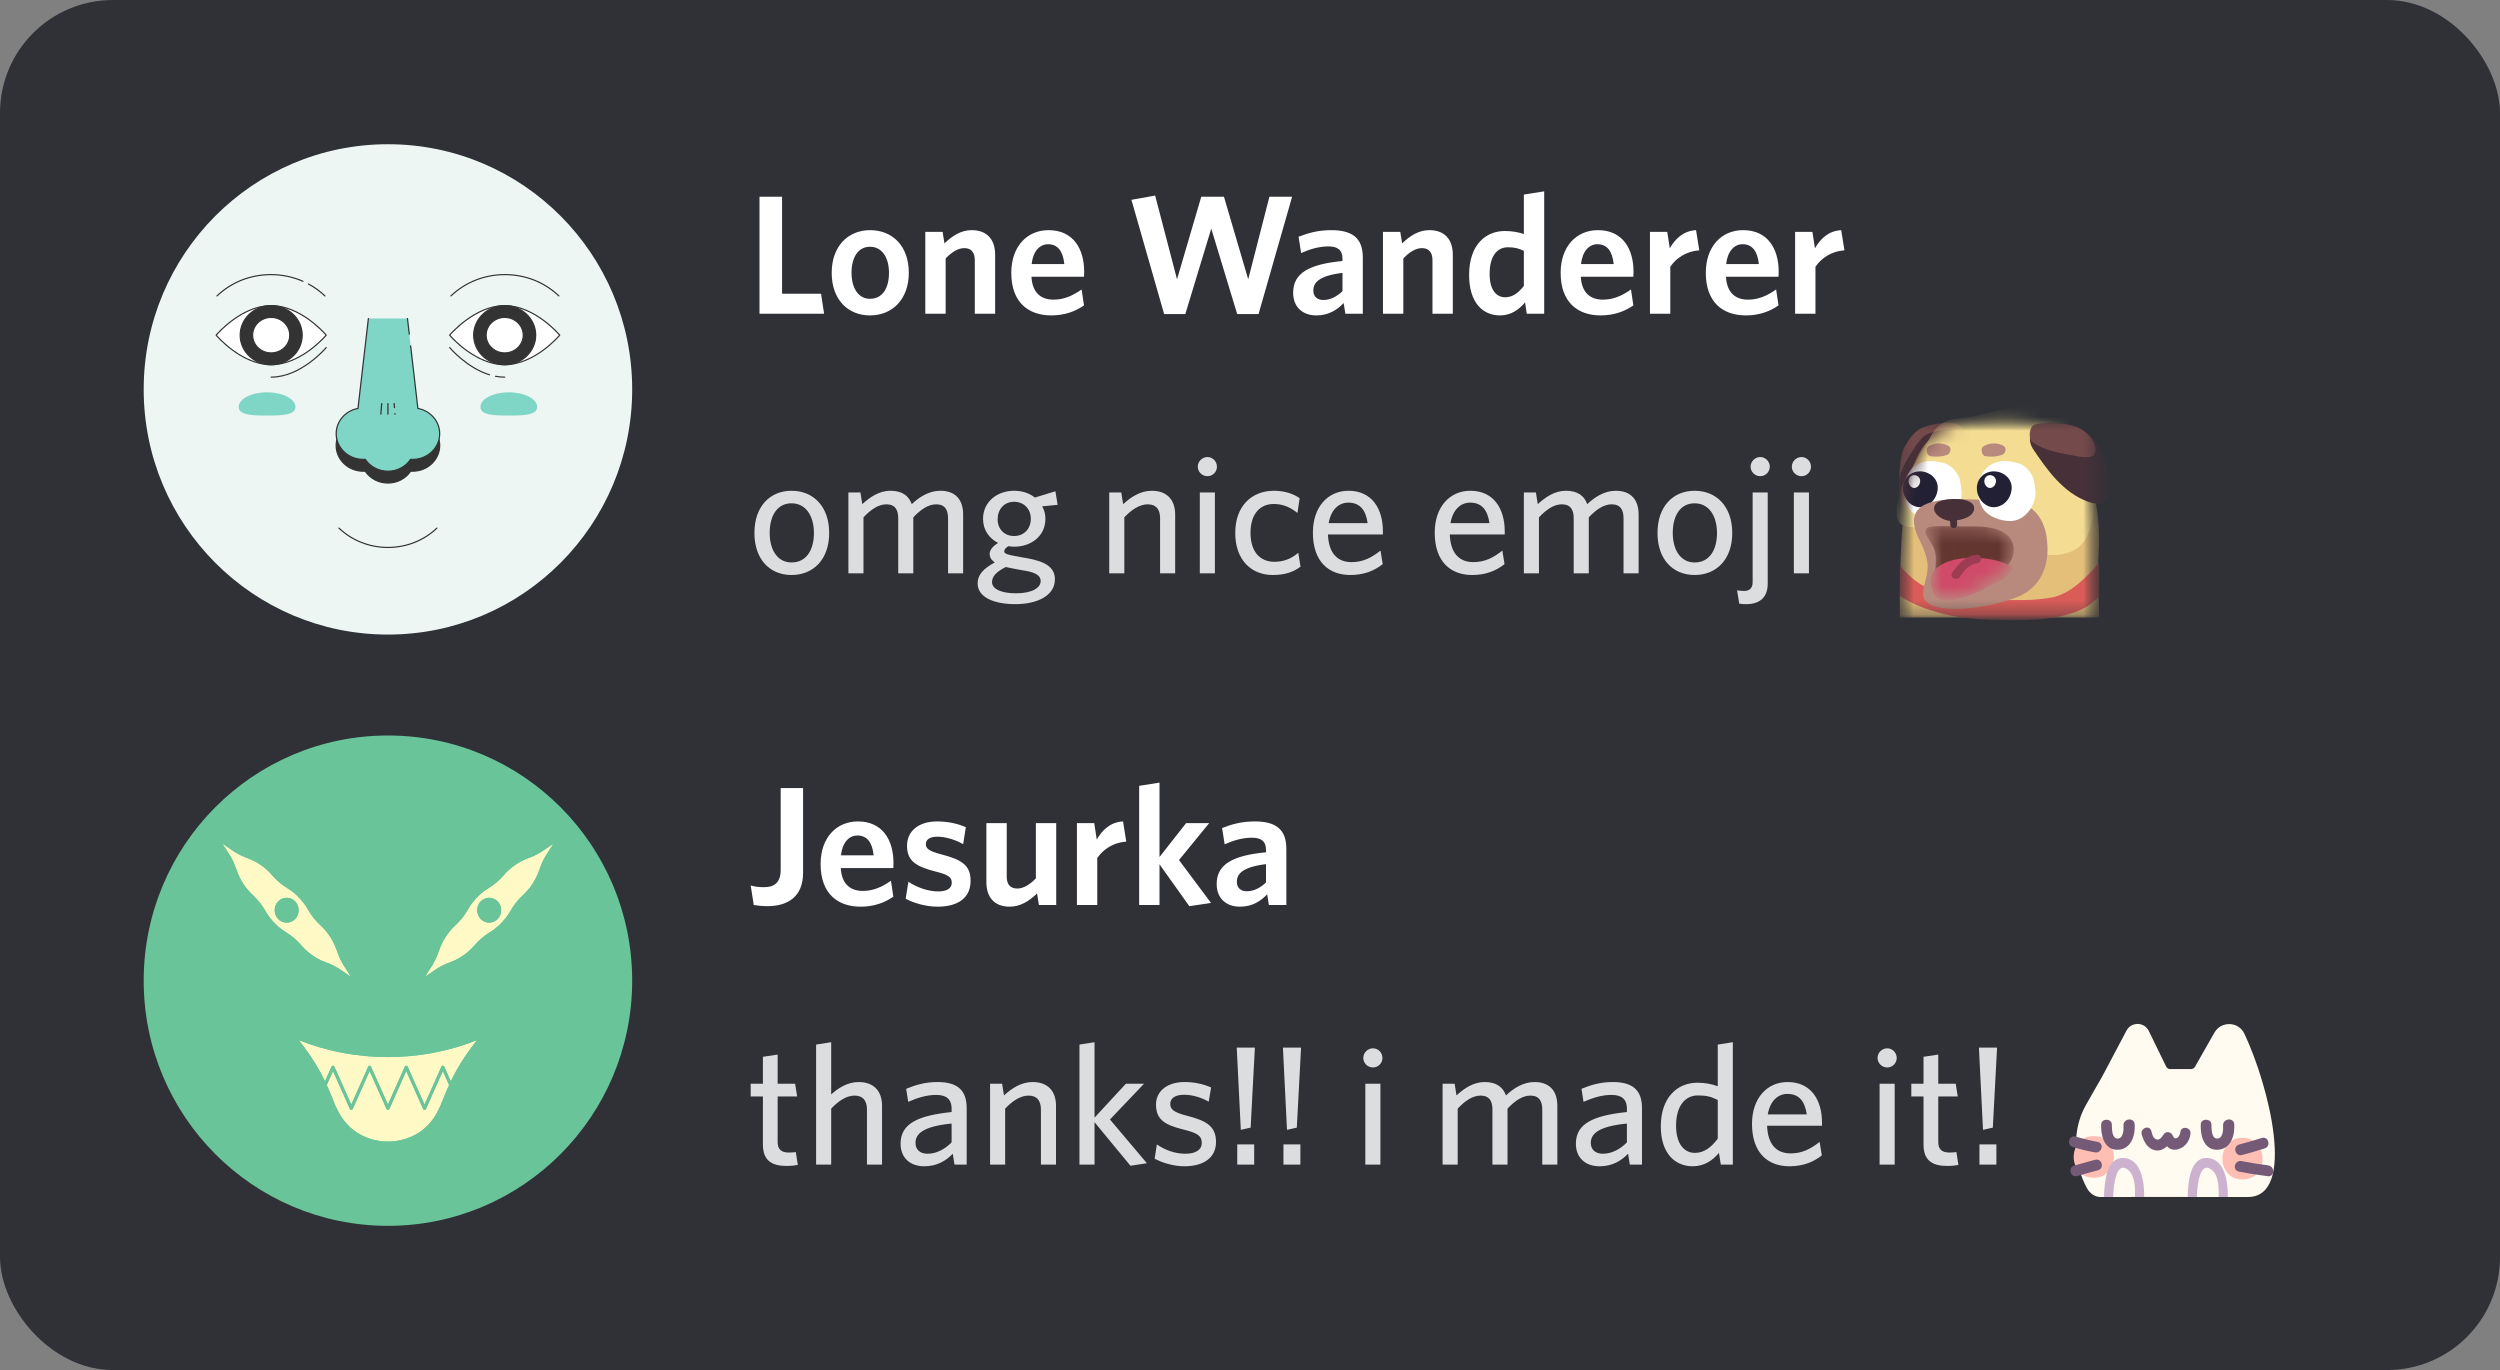 <svg width="177" height="97" viewBox="0 0 177 97" fill="none" xmlns="http://www.w3.org/2000/svg">
<rect x="0" y="0" width="177" height="97" fill="#808080" stroke="none"/>
<rect width="177" height="97" rx="8" fill="#2F3136"/>
<path d="M58.346 22.211L58.13 20.795H55.37V13.931H53.773V22.211H58.346ZM64.344 19.307C64.344 17.423 63.192 16.295 61.608 16.295C60.036 16.295 58.884 17.435 58.884 19.319C58.884 21.203 60.024 22.331 61.596 22.331C63.18 22.331 64.344 21.191 64.344 19.307ZM62.94 19.319C62.94 20.399 62.484 21.155 61.596 21.155C60.756 21.155 60.288 20.375 60.288 19.307C60.288 18.239 60.744 17.471 61.596 17.471C62.46 17.471 62.94 18.251 62.94 19.319ZM70.456 22.211V18.035C70.456 16.955 69.88 16.295 68.8 16.295C68.02 16.295 67.408 16.715 66.868 17.231L66.736 16.415H65.512V22.211H66.952V18.299C67.372 17.855 67.828 17.567 68.272 17.567C68.8 17.567 69.016 17.915 69.016 18.419V22.211H70.456ZM74.203 17.291C74.899 17.291 75.259 17.795 75.355 18.695H73.039C73.147 17.759 73.627 17.291 74.203 17.291ZM76.747 21.623L76.579 20.495C75.943 20.939 75.331 21.215 74.587 21.215C73.699 21.215 73.087 20.723 73.027 19.595H76.747C76.747 19.511 76.759 19.367 76.759 19.247C76.759 17.603 75.979 16.295 74.239 16.295C72.727 16.295 71.599 17.435 71.599 19.319C71.599 21.407 72.811 22.331 74.431 22.331C75.367 22.331 76.123 22.055 76.747 21.623ZM91.481 13.931H89.873L88.373 19.775L86.657 13.931H85.049L83.333 19.775L81.785 13.847L80.105 14.147L82.421 22.235H83.921L85.757 16.187L87.593 22.235H89.105L91.481 13.931ZM95.047 20.615C94.651 20.999 94.183 21.239 93.692 21.239C93.248 21.239 92.984 20.987 92.984 20.567C92.984 20.015 93.379 19.523 95.047 19.319V20.615ZM96.487 22.211V18.239C96.487 16.847 95.743 16.295 94.243 16.295C93.32 16.295 92.612 16.499 91.939 16.763L92.12 17.915C92.743 17.639 93.379 17.447 94.052 17.447C94.688 17.447 95.047 17.687 95.047 18.311V18.479C92.707 18.707 91.555 19.319 91.555 20.723C91.555 21.731 92.216 22.331 93.2 22.331C94.064 22.331 94.663 21.947 95.132 21.455L95.251 22.211H96.487ZM102.859 22.211V18.035C102.859 16.955 102.283 16.295 101.203 16.295C100.423 16.295 99.811 16.715 99.271 17.231L99.139 16.415H97.915V22.211H99.355V18.299C99.775 17.855 100.231 17.567 100.675 17.567C101.203 17.567 101.419 17.915 101.419 18.419V22.211H102.859ZM105.465 19.391C105.465 18.119 106.005 17.507 106.761 17.507C107.253 17.507 107.529 17.591 107.889 17.759V20.243C107.505 20.735 107.097 21.047 106.569 21.047C105.933 21.047 105.465 20.519 105.465 19.391ZM104.013 19.475C104.013 21.431 104.985 22.331 106.197 22.331C107.001 22.331 107.565 21.899 107.973 21.407L108.093 22.211H109.329V13.547L107.889 13.775V16.571C107.541 16.451 107.097 16.355 106.545 16.355C105.201 16.355 104.013 17.315 104.013 19.475ZM113.098 17.291C113.794 17.291 114.154 17.795 114.25 18.695H111.934C112.042 17.759 112.522 17.291 113.098 17.291ZM115.642 21.623L115.474 20.495C114.838 20.939 114.226 21.215 113.482 21.215C112.594 21.215 111.982 20.723 111.922 19.595H115.642C115.642 19.511 115.654 19.367 115.654 19.247C115.654 17.603 114.874 16.295 113.134 16.295C111.622 16.295 110.494 17.435 110.494 19.319C110.494 21.407 111.706 22.331 113.326 22.331C114.262 22.331 115.018 22.055 115.642 21.623ZM120.309 17.723L120.081 16.295C119.181 16.343 118.605 16.907 118.221 17.579L118.041 16.415H116.817V22.211H118.257V18.887C118.677 18.263 119.409 17.783 120.309 17.723ZM123.375 17.291C124.071 17.291 124.431 17.795 124.527 18.695H122.211C122.319 17.759 122.799 17.291 123.375 17.291ZM125.919 21.623L125.751 20.495C125.115 20.939 124.503 21.215 123.759 21.215C122.871 21.215 122.259 20.723 122.199 19.595H125.919C125.919 19.511 125.931 19.367 125.931 19.247C125.931 17.603 125.151 16.295 123.411 16.295C121.899 16.295 120.771 17.435 120.771 19.319C120.771 21.407 121.983 22.331 123.603 22.331C124.539 22.331 125.295 22.055 125.919 21.623ZM130.586 17.723L130.358 16.295C129.458 16.343 128.882 16.907 128.498 17.579L128.318 16.415H127.094V22.211H128.534V18.887C128.954 18.263 129.686 17.783 130.586 17.723Z" fill="white"/>
<path d="M58.706 37.734C58.706 35.85 57.578 34.746 56.041 34.746C54.517 34.746 53.413 35.85 53.413 37.734C53.413 39.618 54.517 40.71 56.041 40.71C57.578 40.71 58.706 39.618 58.706 37.734ZM57.626 37.734C57.626 38.934 57.097 39.822 56.041 39.822C55.033 39.822 54.493 38.91 54.493 37.734C54.493 36.534 55.01 35.634 56.041 35.634C57.074 35.634 57.626 36.558 57.626 37.734ZM68.19 40.59V36.426C68.19 35.394 67.662 34.746 66.57 34.746C65.766 34.746 65.07 35.202 64.554 35.694C64.338 35.106 63.882 34.746 63.042 34.746C62.238 34.746 61.59 35.202 61.05 35.694L60.918 34.866H60.066V40.59H61.134V36.63C61.65 36.078 62.19 35.706 62.754 35.706C63.378 35.706 63.594 36.102 63.594 36.69V40.59H64.662V36.63C65.178 36.078 65.718 35.706 66.282 35.706C66.906 35.706 67.122 36.102 67.122 36.69V40.59H68.19ZM72.983 36.726C72.983 37.41 72.527 37.95 71.795 37.95C71.087 37.95 70.631 37.434 70.631 36.774C70.631 36.078 71.075 35.526 71.795 35.526C72.503 35.526 72.983 36.042 72.983 36.726ZM74.687 41.01C74.687 40.122 73.931 39.738 72.719 39.522L72.311 39.45C71.303 39.27 71.099 39.222 71.099 39.018C71.099 38.91 71.219 38.778 71.387 38.67C71.531 38.694 71.675 38.706 71.819 38.706C72.983 38.706 74.015 37.962 74.015 36.738C74.015 36.414 73.943 36.114 73.787 35.85L74.879 35.742L74.723 34.782L73.271 35.226C72.875 34.914 72.371 34.746 71.795 34.746C70.631 34.746 69.599 35.502 69.599 36.738C69.599 37.518 70.031 38.118 70.667 38.442C70.283 38.67 70.067 38.946 70.067 39.222C70.067 39.438 70.175 39.642 70.427 39.822C69.623 40.254 69.215 40.71 69.215 41.298C69.215 42.306 70.403 42.774 71.891 42.774C73.379 42.774 74.687 42.21 74.687 41.01ZM71.939 42.006C70.823 42.006 70.235 41.67 70.235 41.214C70.235 40.818 70.535 40.482 71.207 40.146C71.435 40.194 71.603 40.23 71.915 40.29L72.599 40.41C73.415 40.554 73.679 40.794 73.679 41.142C73.679 41.622 73.055 42.006 71.939 42.006ZM83.202 40.59V36.426C83.202 35.394 82.626 34.746 81.546 34.746C80.73 34.746 80.058 35.202 79.518 35.694L79.386 34.866H78.534V40.59H79.602V36.63C80.118 36.078 80.694 35.706 81.258 35.706C81.882 35.706 82.134 36.102 82.134 36.69V40.59H83.202ZM86.159 33.042C86.159 32.67 85.859 32.358 85.487 32.358C85.115 32.358 84.802 32.67 84.802 33.042C84.802 33.414 85.115 33.714 85.487 33.714C85.859 33.714 86.159 33.414 86.159 33.042ZM86.014 40.59V34.866H84.947V40.59H86.014ZM92.076 40.122L91.92 39.138C91.356 39.618 90.792 39.774 90.216 39.774C89.256 39.774 88.536 39.114 88.536 37.722C88.536 36.402 89.196 35.682 90.18 35.682C90.84 35.682 91.368 35.922 91.86 36.318L92.016 35.274C91.632 34.998 91.02 34.746 90.192 34.746C88.656 34.746 87.456 35.79 87.456 37.734C87.456 39.642 88.584 40.71 90.12 40.71C90.936 40.71 91.548 40.518 92.076 40.122ZM95.46 35.586C96.288 35.586 96.697 36.114 96.829 37.038H94.069C94.237 36.066 94.8 35.586 95.46 35.586ZM97.897 39.942L97.74 38.982C97.117 39.474 96.516 39.798 95.689 39.798C94.692 39.798 94.069 39.174 94.02 37.842H97.909V37.614C97.909 36.03 97.141 34.746 95.472 34.746C94.032 34.746 92.953 35.874 92.953 37.71C92.953 39.81 94.117 40.71 95.605 40.71C96.552 40.71 97.284 40.422 97.897 39.942ZM104.086 35.586C104.914 35.586 105.322 36.114 105.454 37.038H102.694C102.862 36.066 103.426 35.586 104.086 35.586ZM106.522 39.942L106.366 38.982C105.742 39.474 105.142 39.798 104.314 39.798C103.318 39.798 102.694 39.174 102.646 37.842H106.534V37.614C106.534 36.03 105.766 34.746 104.098 34.746C102.658 34.746 101.578 35.874 101.578 37.71C101.578 39.81 102.742 40.71 104.23 40.71C105.178 40.71 105.91 40.422 106.522 39.942ZM116.014 40.59V36.426C116.014 35.394 115.486 34.746 114.394 34.746C113.59 34.746 112.894 35.202 112.378 35.694C112.162 35.106 111.706 34.746 110.866 34.746C110.062 34.746 109.414 35.202 108.874 35.694L108.742 34.866H107.89V40.59H108.958V36.63C109.474 36.078 110.014 35.706 110.578 35.706C111.202 35.706 111.418 36.102 111.418 36.69V40.59H112.486V36.63C113.002 36.078 113.542 35.706 114.106 35.706C114.73 35.706 114.946 36.102 114.946 36.69V40.59H116.014ZM122.643 37.734C122.643 35.85 121.515 34.746 119.979 34.746C118.455 34.746 117.351 35.85 117.351 37.734C117.351 39.618 118.455 40.71 119.979 40.71C121.515 40.71 122.643 39.618 122.643 37.734ZM121.563 37.734C121.563 38.934 121.035 39.822 119.979 39.822C118.971 39.822 118.431 38.91 118.431 37.734C118.431 36.534 118.947 35.634 119.979 35.634C121.011 35.634 121.563 36.558 121.563 37.734ZM125.299 33.042C125.299 32.67 124.999 32.358 124.627 32.358C124.255 32.358 123.943 32.67 123.943 33.042C123.943 33.414 124.255 33.714 124.627 33.714C124.999 33.714 125.299 33.414 125.299 33.042ZM125.155 41.31V34.866H124.087V41.214C124.087 41.646 123.859 41.838 123.487 41.838C123.319 41.838 123.115 41.826 122.983 41.79L123.139 42.738C123.223 42.762 123.451 42.774 123.631 42.774C124.543 42.774 125.155 42.342 125.155 41.31ZM128.217 33.042C128.217 32.67 127.917 32.358 127.545 32.358C127.173 32.358 126.861 32.67 126.861 33.042C126.861 33.414 127.173 33.714 127.545 33.714C127.917 33.714 128.217 33.414 128.217 33.042ZM128.073 40.59V34.866H127.005V40.59H128.073Z" fill="#DCDDDE"/>
<mask id="mask0" mask-type="alpha" maskUnits="userSpaceOnUse" x="134" y="29" width="15" height="15">
<rect x="134.277" y="29.611" width="14.241" height="14.295" fill="#C4C4C4"/>
</mask>
<g mask="url(#mask0)">
<path d="M135.846 30.417C136.465 30.008 138.05 29.796 138.643 30.051C139.257 30.315 139.331 31.773 139.672 32.389C139.967 32.923 139.91 33.521 139.519 33.963C139.51 34.02 139.486 34.079 139.436 34.135C138.828 34.831 138.183 35.515 137.477 36.113C137.065 36.462 136.044 36.58 135.481 36.398C134.157 35.974 134.444 33.295 134.63 32.248C134.735 31.659 135.305 30.775 135.846 30.417Z" fill="#754A4A"/>
<path d="M136.271 30.845C136.89 30.436 138.474 30.224 139.068 30.479C139.682 30.742 139.756 32.201 140.097 32.816C140.392 33.351 140.335 33.949 139.943 34.391C139.935 34.448 139.911 34.507 139.861 34.563C139.253 35.259 138.608 35.942 137.902 36.54C137.489 36.889 136.469 37.008 135.906 36.826C134.582 36.401 134.322 34.761 134.508 33.714C134.612 33.124 135.73 31.203 136.271 30.845Z" fill="#483039"/>
<mask id="mask1" mask-type="alpha" maskUnits="userSpaceOnUse" x="134" y="29" width="15" height="15">
<path d="M134.508 43.722H148.614C148.614 42.135 148.499 40.816 148.592 39.023C148.717 36.628 148.3 34.272 147.416 32.666C146.56 31.113 145.413 30.376 144.303 30.011C142.705 29.486 141.036 29.536 139.428 29.849C137.771 30.171 136.241 30.539 135.284 33.514C134.383 36.312 134.508 43.722 134.508 43.722Z" fill="#E3BF7A"/>
</mask>
<g mask="url(#mask1)">
<path d="M134.508 43.722H148.614C148.614 42.135 148.499 40.816 148.592 39.023C148.717 36.628 148.3 34.272 147.416 32.666C146.56 31.113 145.413 30.376 144.303 30.011C142.705 29.486 141.036 29.536 139.428 29.849C137.771 30.171 136.241 30.539 135.284 33.514C134.383 36.312 134.508 43.722 134.508 43.722Z" fill="#E3BF7A"/>
<path d="M145.251 42.304C143.894 42.56 142.467 42.47 141.1 42.485C138.792 42.508 136.254 42.253 134.509 40.022C134.504 40.748 134.519 41.474 134.509 42.2C135.302 42.73 136.285 43.093 137.112 43.339C138.754 43.83 140.463 43.879 142.163 43.903C143.802 43.926 145.496 43.88 147.048 43.287C147.667 43.05 148.182 42.682 148.622 42.233V39.855C147.609 40.971 146.57 42.055 145.251 42.304Z" fill="#DA5C58"/>
<path d="M146.06 28.709C144.484 28.004 140.695 29.404 139.149 29.556C138.471 29.623 137.705 29.697 137.162 30.236C136.821 30.575 136.623 31.045 136.389 31.482C135.551 33.044 134.083 34.527 134.3 36.479C134.321 36.667 134.359 36.862 134.48 37.008C134.601 37.154 134.789 37.226 134.974 37.271C135.471 37.392 136.008 37.343 136.477 37.136C137.373 36.74 137.685 36.394 138.674 36.69C139.477 36.931 140.215 37.314 140.952 37.707C142.344 38.45 143.747 39.286 145.374 39.295C146.064 39.299 146.781 39.107 147.281 38.63C147.62 38.306 147.838 37.874 147.985 37.429C148.432 36.069 148.233 34.521 147.501 33.292C146.743 32.015 147.489 29.347 146.06 28.709Z" fill="#F4DD92"/>
<path d="M138.847 34.51C138.808 34.11 138.746 33.796 138.511 33.454C138.305 33.153 138.014 32.901 137.66 32.797C136.881 32.563 136.033 32.543 135.418 33.138C134.929 33.611 134.708 34.325 134.815 34.992C134.895 35.49 135.065 36.023 135.472 36.346C135.92 36.703 136.601 36.91 137.17 36.886C137.885 36.854 138.459 36.307 138.723 35.67C138.854 35.351 138.925 34.992 138.866 34.651C138.857 34.603 138.852 34.557 138.847 34.51Z" fill="white"/>
<path d="M135.174 33.628C134.078 34.506 135.171 36.456 136.477 35.763C136.904 35.536 137.164 35.069 137.192 34.593C137.253 33.561 135.94 33.016 135.174 33.628Z" fill="#222034"/>
<path d="M135.275 33.731C134.909 34.045 135.274 34.742 135.71 34.494C135.853 34.413 135.94 34.246 135.95 34.075C135.971 33.707 135.531 33.511 135.275 33.731Z" fill="white"/>
<path d="M144.962 38.687C145.022 40.193 144.406 41.51 143.104 42.144C141.658 42.846 138.121 43.502 136.733 42.835C135.482 42.233 136.655 41.127 136.455 39.793C136.311 38.846 135.803 38.167 135.618 37.571C134.694 34.606 139.569 35.482 141.867 35.418C142.329 35.405 142.776 35.479 143.206 35.657C144.466 36.18 144.907 37.321 144.962 38.687Z" fill="#B88A7D"/>
<mask id="mask2" mask-type="alpha" maskUnits="userSpaceOnUse" x="136" y="37" width="7" height="6">
<path d="M141.172 40.941C141.741 40.515 142.714 39.759 142.558 38.691C142.367 37.384 140.581 37.273 139.941 37.273C138.986 37.273 138.766 37.251 137.891 37.257C137.638 37.258 136.574 37.182 136.423 37.416C136.27 37.651 136.251 37.75 136.76 38.502C136.959 38.796 137.046 39.127 137.054 39.486C137.063 39.845 137.039 40.208 136.988 40.562C136.911 41.104 136.639 41.785 137.146 42.081C137.719 42.414 138.669 42.187 139.243 41.998C139.926 41.772 140.568 41.391 141.172 40.941Z" fill="#633630"/>
</mask>
<g mask="url(#mask2)">
<path d="M141.172 40.941C141.741 40.515 142.714 39.759 142.558 38.691C142.367 37.384 140.581 37.273 139.941 37.273C138.986 37.273 138.766 37.251 137.891 37.257C137.638 37.258 136.574 37.182 136.423 37.416C136.27 37.651 136.251 37.75 136.76 38.502C136.959 38.796 137.046 39.127 137.054 39.486C137.063 39.845 137.039 40.208 136.988 40.562C136.911 41.104 136.639 41.785 137.146 42.081C137.719 42.414 138.669 42.187 139.243 41.998C139.926 41.772 140.568 41.391 141.172 40.941Z" fill="#633630"/>
<path d="M142.502 40.185C141.349 39.317 137.824 39.083 136.86 40.519C136.621 40.874 136.596 41.36 136.811 41.71C136.812 41.747 136.817 41.785 136.827 41.825C137.248 43.497 140.584 41.67 141.421 41.22C141.759 41.038 142.766 40.382 142.502 40.185Z" fill="#D04A69"/>
</g>
<path d="M144.075 34.51C144.037 34.11 143.975 33.796 143.74 33.454C143.533 33.153 143.242 32.901 142.889 32.797C142.109 32.563 141.262 32.543 140.646 33.138C140.157 33.611 139.936 34.325 140.043 34.992C140.123 35.49 140.294 36.023 140.701 36.346C141.148 36.703 141.829 36.91 142.399 36.886C143.114 36.854 143.688 36.307 143.951 35.67C144.083 35.351 144.153 34.992 144.095 34.651C144.085 34.603 144.08 34.557 144.075 34.51Z" fill="white"/>
<path d="M140.408 33.629C139.313 34.507 140.406 36.458 141.712 35.764C142.139 35.537 142.399 35.07 142.427 34.594C142.488 33.562 141.174 33.017 140.408 33.629Z" fill="#222034"/>
<path d="M140.641 33.732C140.275 34.046 140.64 34.743 141.077 34.495C141.219 34.414 141.307 34.247 141.316 34.076C141.337 33.708 140.897 33.512 140.641 33.732Z" fill="white"/>
<path d="M141.814 31.544C141.378 31.34 140.906 31.341 140.478 31.573C140.313 31.662 140.275 31.814 140.31 31.953C140.317 32.108 140.414 32.277 140.574 32.299C140.966 32.355 141.347 32.339 141.727 32.213C141.998 32.123 142.117 31.687 141.814 31.544Z" fill="#B88A7D"/>
<path d="M137.922 31.544C137.486 31.34 137.014 31.341 136.586 31.573C136.422 31.662 136.383 31.814 136.418 31.953C136.426 32.108 136.523 32.277 136.682 32.299C137.075 32.355 137.456 32.339 137.835 32.213C138.106 32.123 138.225 31.687 137.922 31.544Z" fill="#B88A7D"/>
<path d="M138.686 35.335C138.258 35.311 137.183 35.313 136.975 35.801C136.748 36.337 137.482 36.79 137.919 36.86C137.959 36.866 138.003 36.871 138.048 36.873C138.081 36.973 138.09 37.056 138.081 37.172C138.071 37.297 138.216 37.409 138.335 37.398C138.48 37.384 138.556 37.282 138.566 37.149C138.573 37.046 138.563 36.943 138.542 36.841C138.702 36.817 138.859 36.782 138.985 36.741C139.287 36.646 139.635 36.48 139.739 36.161C139.942 35.544 139.119 35.361 138.686 35.335Z" fill="#483039"/>
<path d="M139.969 39.276C139.159 39.335 138.664 39.925 138.218 40.542C137.988 40.861 138.515 41.166 138.743 40.85C139.046 40.431 139.408 39.928 139.969 39.887C140.357 39.859 140.361 39.248 139.969 39.276Z" fill="#9C3D53"/>
</g>
<path d="M149.23 33.338C149.046 32.413 148.62 31.509 147.969 30.822C147.214 30.023 146.241 29.981 145.182 29.969C144.805 29.965 144.4 29.991 144.1 30.221C143.644 30.568 143.61 31.298 143.93 31.776C144.923 33.254 146.069 34.881 147.821 35.514C148.247 35.668 148.987 35.844 149.235 35.273C149.466 34.736 149.341 33.893 149.23 33.338Z" fill="#483039"/>
<path d="M148.258 31.389C148.106 30.998 147.755 30.618 147.22 30.328C146.597 29.991 145.796 29.973 144.924 29.968C144.613 29.967 144.279 29.978 144.031 30.074C143.656 30.221 143.606 31.07 143.87 31.271C144.688 31.895 145.652 32.039 147.096 32.306C147.447 32.371 148.057 32.446 148.261 32.204C148.454 31.978 148.35 31.623 148.258 31.389Z" fill="#754A4A"/>
</g>
<ellipse cx="27.466" cy="27.569" rx="17.293" ry="17.358" fill="#EDF6F3"/>
<g clip-path="url(#clip0)">
<path d="M27.466 38.801C26.143 38.801 24.9 38.309 23.965 37.417C23.948 37.401 23.948 37.374 23.965 37.358C23.982 37.342 24.01 37.342 24.027 37.358C24.945 38.234 26.166 38.717 27.465 38.717C28.764 38.717 29.985 38.234 30.904 37.358C30.921 37.342 30.948 37.342 30.966 37.358C30.983 37.374 30.983 37.401 30.966 37.417C30.031 38.31 28.788 38.801 27.466 38.801Z" fill="#333333"/>
<path d="M26.083 23.386L25.346 29.753C24.466 29.916 23.802 30.654 23.802 31.541C23.802 32.546 24.657 33.362 25.711 33.362C25.76 33.362 25.808 33.359 25.856 33.356C26.195 33.863 26.789 34.199 27.466 34.199C28.142 34.199 28.737 33.863 29.076 33.356C29.124 33.359 29.172 33.362 29.221 33.362C30.275 33.362 31.13 32.546 31.13 31.541C31.13 30.654 30.465 29.916 29.586 29.753L28.849 23.386" fill="#333333"/>
<path d="M27.466 34.241C26.804 34.241 26.196 33.927 25.833 33.399C25.788 33.402 25.749 33.403 25.71 33.403C24.634 33.403 23.758 32.568 23.758 31.54C23.758 30.66 24.407 29.899 25.305 29.718L26.039 23.381C26.042 23.358 26.064 23.341 26.087 23.344C26.112 23.346 26.129 23.367 26.126 23.39L25.389 29.757C25.387 29.776 25.373 29.79 25.354 29.794C24.48 29.955 23.846 30.69 23.846 31.54C23.846 32.521 24.682 33.319 25.71 33.319C25.753 33.319 25.798 33.318 25.853 33.313C25.869 33.312 25.884 33.32 25.893 33.333C26.238 33.848 26.826 34.157 27.466 34.157C28.105 34.157 28.694 33.848 29.038 33.333C29.047 33.32 29.062 33.312 29.079 33.313C29.133 33.317 29.178 33.319 29.221 33.319C30.249 33.319 31.086 32.521 31.086 31.54C31.086 30.69 30.451 29.955 29.577 29.794C29.558 29.79 29.544 29.775 29.542 29.757L28.805 23.39C28.802 23.367 28.819 23.346 28.844 23.344C28.868 23.341 28.889 23.358 28.892 23.381L29.625 29.718C30.524 29.899 31.173 30.66 31.173 31.54C31.173 32.568 30.297 33.403 29.22 33.403C29.182 33.403 29.143 33.402 29.097 33.399C28.735 33.927 28.127 34.241 27.466 34.241Z" fill="#333333"/>
<path d="M26.083 22.549L25.346 28.917C24.466 29.079 23.802 29.817 23.802 30.704C23.802 31.709 24.657 32.525 25.711 32.525C25.76 32.525 25.808 32.522 25.856 32.519C26.195 33.026 26.789 33.362 27.466 33.362C28.142 33.362 28.737 33.026 29.076 32.519C29.124 32.522 29.172 32.525 29.221 32.525C30.275 32.525 31.13 31.709 31.13 30.704C31.13 29.817 30.465 29.079 29.586 28.917L28.849 22.549" fill="#7FD6C7"/>
<path d="M27.466 33.404C26.804 33.404 26.196 33.09 25.833 32.562C25.788 32.565 25.749 32.566 25.71 32.566C24.634 32.566 23.758 31.731 23.758 30.703C23.758 29.823 24.407 29.062 25.305 28.881L26.039 22.544C26.042 22.521 26.064 22.505 26.087 22.507C26.112 22.51 26.129 22.53 26.126 22.553L25.389 28.92C25.387 28.939 25.373 28.953 25.354 28.957C24.48 29.119 23.846 29.853 23.846 30.703C23.846 31.684 24.682 32.482 25.71 32.482C25.753 32.482 25.798 32.481 25.853 32.477C25.869 32.475 25.884 32.483 25.893 32.496C26.238 33.011 26.826 33.32 27.466 33.32C28.105 33.32 28.694 33.011 29.038 32.496C29.047 32.483 29.062 32.475 29.079 32.477C29.133 32.48 29.178 32.482 29.221 32.482C30.249 32.482 31.086 31.684 31.086 30.703C31.086 29.853 30.451 29.118 29.577 28.957C29.558 28.953 29.544 28.939 29.542 28.92L29.03 24.495C29.027 24.472 29.044 24.451 29.069 24.449C29.093 24.446 29.114 24.463 29.117 24.486L29.625 28.881C30.524 29.062 31.173 29.823 31.173 30.703C31.173 31.731 30.297 32.566 29.221 32.566C29.183 32.566 29.143 32.565 29.098 32.562C28.735 33.09 28.127 33.404 27.466 33.404ZM28.977 23.7C28.955 23.7 28.936 23.684 28.933 23.663L28.805 22.554C28.802 22.53 28.819 22.51 28.844 22.508C28.868 22.505 28.889 22.522 28.892 22.544L29.02 23.654C29.023 23.677 29.006 23.697 28.982 23.7C28.98 23.7 28.979 23.7 28.977 23.7Z" fill="#333333"/>
<path d="M26.965 29.364C26.964 29.364 26.963 29.364 26.961 29.364C26.937 29.363 26.919 29.343 26.921 29.32L26.982 28.566C26.984 28.543 27.005 28.526 27.029 28.527C27.053 28.529 27.072 28.549 27.07 28.572L27.008 29.326C27.007 29.348 26.988 29.364 26.965 29.364Z" fill="#333333"/>
<path d="M27.466 29.364C27.442 29.364 27.422 29.345 27.422 29.322V28.568C27.422 28.545 27.442 28.526 27.466 28.526C27.49 28.526 27.51 28.545 27.51 28.568V29.322C27.51 29.345 27.49 29.364 27.466 29.364Z" fill="#333333"/>
<path d="M27.965 29.364C27.942 29.364 27.923 29.348 27.922 29.326L27.918 29.282C27.916 29.259 27.934 29.239 27.958 29.237C27.983 29.235 28.003 29.253 28.005 29.276L28.009 29.32C28.011 29.343 27.992 29.363 27.968 29.364C27.968 29.364 27.967 29.364 27.965 29.364ZM27.928 28.903C27.905 28.903 27.886 28.886 27.884 28.864L27.86 28.572C27.859 28.549 27.877 28.529 27.901 28.527C27.925 28.525 27.946 28.543 27.948 28.566L27.971 28.858C27.973 28.881 27.955 28.901 27.931 28.903C27.93 28.903 27.929 28.903 27.928 28.903Z" fill="#333333"/>
<path d="M20.916 28.809C20.916 29.38 20.018 29.423 18.909 29.423C17.8 29.423 16.901 29.379 16.901 28.809C16.901 28.239 17.8 27.776 18.909 27.776C20.018 27.776 20.916 28.239 20.916 28.809Z" fill="#7FD6C7"/>
<path d="M38.03 28.809C38.03 29.38 37.131 29.423 36.022 29.423C34.913 29.423 34.015 29.379 34.015 28.809C34.015 28.239 34.913 27.776 36.022 27.776C37.131 27.776 38.03 28.239 38.03 28.809Z" fill="#7FD6C7"/>
<path d="M23.096 23.729C23.096 23.729 21.351 25.822 19.199 25.822C17.046 25.822 15.302 23.729 15.302 23.729C15.302 23.729 17.046 21.636 19.199 21.636C21.351 21.636 23.096 23.729 23.096 23.729Z" fill="white"/>
<path d="M19.2 25.864C17.051 25.864 15.286 23.777 15.268 23.755C15.256 23.74 15.256 23.718 15.268 23.703C15.286 23.682 17.051 21.594 19.2 21.594C21.348 21.594 23.113 23.682 23.131 23.703C23.144 23.718 23.144 23.74 23.131 23.755C23.113 23.777 21.348 25.864 19.2 25.864ZM15.359 23.729C15.57 23.97 17.223 25.781 19.199 25.781C21.175 25.781 22.828 23.97 23.039 23.729C22.828 23.489 21.175 21.678 19.199 21.678C17.222 21.678 15.57 23.489 15.359 23.729Z" fill="#333333"/>
<path d="M21.394 23.729C21.394 24.885 20.411 25.822 19.2 25.822C17.988 25.822 17.006 24.885 17.006 23.729C17.006 22.573 17.988 21.636 19.2 21.636C20.411 21.636 21.394 22.573 21.394 23.729Z" fill="#333333"/>
<path d="M19.2 25.865C17.966 25.865 16.962 24.907 16.962 23.73C16.962 22.553 17.966 21.595 19.2 21.595C20.434 21.595 21.438 22.553 21.438 23.73C21.438 24.907 20.434 25.865 19.2 25.865ZM19.2 21.678C18.014 21.678 17.05 22.599 17.05 23.73C17.05 24.861 18.014 25.781 19.2 25.781C20.386 25.781 21.35 24.861 21.35 23.73C21.35 22.599 20.385 21.678 19.2 21.678Z" fill="#333333"/>
<path d="M20.516 23.73C20.516 24.423 19.926 24.986 19.199 24.986C18.472 24.986 17.883 24.423 17.883 23.73C17.883 23.036 18.472 22.474 19.199 22.474C19.926 22.474 20.516 23.036 20.516 23.73Z" fill="white"/>
<path d="M19.199 25.027C18.449 25.027 17.839 24.445 17.839 23.73C17.839 23.014 18.449 22.432 19.199 22.432C19.949 22.432 20.559 23.014 20.559 23.73C20.559 24.445 19.949 25.027 19.199 25.027ZM19.199 22.515C18.497 22.515 17.927 23.06 17.927 23.73C17.927 24.399 18.497 24.944 19.199 24.944C19.901 24.944 20.472 24.399 20.472 23.73C20.472 23.06 19.901 22.515 19.199 22.515Z" fill="#333333"/>
<path d="M19.199 26.743C19.175 26.743 19.155 26.724 19.155 26.701C19.155 26.678 19.175 26.66 19.199 26.66C21.306 26.66 23.044 24.603 23.061 24.582C23.076 24.564 23.104 24.561 23.123 24.575C23.142 24.59 23.145 24.616 23.13 24.634C23.112 24.655 21.348 26.743 19.199 26.743Z" fill="#333333"/>
<path d="M31.835 23.729C31.835 23.729 33.58 25.822 35.732 25.822C37.884 25.822 39.629 23.729 39.629 23.729C39.629 23.729 37.884 21.636 35.732 21.636C33.58 21.636 31.835 23.729 31.835 23.729Z" fill="white"/>
<path d="M35.732 25.864C33.583 25.864 31.818 23.777 31.801 23.755C31.788 23.74 31.788 23.718 31.801 23.703C31.818 23.682 33.583 21.594 35.732 21.594C37.88 21.594 39.646 23.682 39.663 23.703C39.676 23.718 39.676 23.74 39.663 23.755C39.646 23.777 37.88 25.864 35.732 25.864ZM31.892 23.729C32.102 23.97 33.756 25.781 35.732 25.781C37.708 25.781 39.361 23.97 39.572 23.729C39.361 23.489 37.708 21.678 35.732 21.678C33.756 21.678 32.102 23.489 31.892 23.729Z" fill="#333333"/>
<path d="M33.538 23.729C33.538 24.885 34.521 25.822 35.732 25.822C36.944 25.822 37.926 24.885 37.926 23.729C37.926 22.573 36.944 21.636 35.732 21.636C34.521 21.636 33.538 22.573 33.538 23.729Z" fill="#333333"/>
<path d="M35.732 25.865C34.498 25.865 33.494 24.907 33.494 23.73C33.494 22.553 34.498 21.595 35.732 21.595C36.966 21.595 37.97 22.553 37.97 23.73C37.97 24.907 36.966 25.865 35.732 25.865ZM35.732 21.678C34.546 21.678 33.582 22.599 33.582 23.73C33.582 24.861 34.546 25.781 35.732 25.781C36.918 25.781 37.882 24.861 37.882 23.73C37.882 22.599 36.918 21.678 35.732 21.678Z" fill="#333333"/>
<path d="M34.416 23.73C34.416 24.423 35.005 24.986 35.732 24.986C36.459 24.986 37.049 24.423 37.049 23.73C37.049 23.036 36.459 22.474 35.732 22.474C35.005 22.474 34.416 23.036 34.416 23.73Z" fill="white"/>
<path d="M35.732 25.027C34.982 25.027 34.372 24.445 34.372 23.73C34.372 23.014 34.982 22.432 35.732 22.432C36.482 22.432 37.093 23.014 37.093 23.73C37.093 24.445 36.482 25.027 35.732 25.027ZM35.732 22.515C35.031 22.515 34.46 23.06 34.46 23.73C34.46 24.399 35.031 24.944 35.732 24.944C36.434 24.944 37.005 24.399 37.005 23.73C37.005 23.06 36.434 22.515 35.732 22.515Z" fill="#333333"/>
<path d="M35.733 26.744C35.518 26.744 35.297 26.723 35.077 26.681C35.053 26.677 35.037 26.655 35.042 26.632C35.047 26.61 35.07 26.595 35.093 26.599C35.308 26.639 35.523 26.66 35.733 26.66C35.757 26.66 35.777 26.679 35.777 26.702C35.777 26.725 35.757 26.744 35.733 26.744ZM34.66 26.578C34.656 26.578 34.651 26.577 34.647 26.576C33.023 26.083 31.814 24.649 31.801 24.634C31.787 24.616 31.79 24.59 31.808 24.575C31.827 24.561 31.855 24.564 31.87 24.582C31.882 24.596 33.075 26.01 34.673 26.496C34.697 26.503 34.709 26.526 34.702 26.549C34.696 26.567 34.679 26.578 34.66 26.578Z" fill="#333333"/>
<path d="M23.005 20.994C22.994 20.994 22.983 20.99 22.974 20.982C22.628 20.652 22.239 20.37 21.817 20.142C21.796 20.131 21.789 20.105 21.8 20.085C21.812 20.065 21.839 20.058 21.86 20.069C22.289 20.3 22.684 20.587 23.036 20.923C23.053 20.939 23.053 20.965 23.036 20.982C23.027 20.99 23.016 20.994 23.005 20.994ZM15.362 20.994C15.351 20.994 15.34 20.99 15.331 20.982C15.314 20.966 15.314 20.939 15.331 20.923C16.36 19.941 17.728 19.4 19.184 19.4C19.968 19.4 20.758 19.565 21.467 19.877C21.489 19.887 21.499 19.912 21.488 19.933C21.478 19.954 21.452 19.963 21.43 19.953C20.732 19.647 19.956 19.484 19.184 19.484C17.752 19.484 16.406 20.016 15.393 20.982C15.385 20.99 15.374 20.994 15.362 20.994Z" fill="#333333"/>
<path d="M39.569 20.994C39.558 20.994 39.547 20.99 39.538 20.982C38.526 20.016 37.18 19.484 35.748 19.484C34.316 19.484 32.97 20.016 31.957 20.982C31.94 20.998 31.913 20.998 31.896 20.982C31.878 20.966 31.878 20.939 31.896 20.923C32.924 19.941 34.292 19.4 35.748 19.4C37.203 19.4 38.571 19.941 39.6 20.923C39.617 20.939 39.617 20.966 39.6 20.982C39.592 20.99 39.58 20.994 39.569 20.994Z" fill="#333333"/>
</g>
<path d="M56.858 61.793V55.793H55.273V61.589C55.273 62.477 54.83 62.813 54.097 62.813C53.666 62.813 53.413 62.765 53.15 62.693L53.365 64.073C53.581 64.109 53.941 64.157 54.313 64.157C55.801 64.157 56.858 63.473 56.858 61.793ZM60.703 59.153C61.399 59.153 61.759 59.657 61.855 60.557H59.539C59.647 59.621 60.127 59.153 60.703 59.153ZM63.247 63.485L63.079 62.357C62.443 62.801 61.831 63.077 61.087 63.077C60.199 63.077 59.587 62.585 59.527 61.457H63.247C63.247 61.373 63.259 61.229 63.259 61.109C63.259 59.465 62.479 58.157 60.739 58.157C59.227 58.157 58.099 59.297 58.099 61.181C58.099 63.269 59.311 64.193 60.931 64.193C61.867 64.193 62.623 63.917 63.247 63.485ZM68.718 62.369C68.718 61.277 68.13 60.869 66.63 60.485C65.766 60.257 65.55 60.077 65.55 59.765C65.55 59.453 65.814 59.237 66.354 59.237C66.93 59.237 67.614 59.441 68.19 59.765L68.382 58.565C67.806 58.313 67.11 58.157 66.354 58.157C65.01 58.157 64.218 58.865 64.218 59.873C64.218 60.929 64.806 61.337 66.21 61.697C67.134 61.925 67.386 62.093 67.386 62.501C67.386 62.885 67.05 63.113 66.426 63.113C65.706 63.113 64.938 62.837 64.314 62.429L64.122 63.629C64.674 63.929 65.538 64.193 66.378 64.193C67.902 64.193 68.718 63.509 68.718 62.369ZM69.836 58.277V62.441C69.836 63.533 70.4 64.193 71.492 64.193C72.26 64.193 72.884 63.773 73.424 63.257L73.556 64.073H74.78V58.277H73.34V62.189C72.92 62.621 72.464 62.909 72.02 62.909C71.492 62.909 71.276 62.573 71.276 62.069V58.277H69.836ZM79.739 59.585L79.511 58.157C78.611 58.205 78.035 58.769 77.651 59.441L77.471 58.277H76.247V64.073H77.687V60.749C78.107 60.125 78.839 59.645 79.739 59.585ZM84.205 64.157L85.741 63.929L83.473 60.893L85.609 58.277H83.977L82.093 60.677V55.409L80.653 55.637V64.073H82.093V61.193L84.205 64.157ZM89.633 62.477C89.237 62.861 88.769 63.101 88.277 63.101C87.833 63.101 87.569 62.849 87.569 62.429C87.569 61.877 87.965 61.385 89.633 61.181V62.477ZM91.073 64.073V60.101C91.073 58.709 90.329 58.157 88.829 58.157C87.905 58.157 87.197 58.361 86.525 58.625L86.705 59.777C87.329 59.501 87.965 59.309 88.637 59.309C89.273 59.309 89.633 59.549 89.633 60.173V60.341C87.293 60.569 86.141 61.181 86.141 62.585C86.141 63.593 86.801 64.193 87.785 64.193C88.649 64.193 89.249 63.809 89.717 63.317L89.837 64.073H91.073Z" fill="white"/>
<path d="M56.486 82.476L56.342 81.564C56.209 81.588 56.041 81.6 55.849 81.6C55.249 81.6 55.057 81.312 55.057 80.844V77.628H56.438L56.294 76.728H55.057V74.664L54.014 74.82V76.728H53.15V77.628H54.014V81.036C54.014 82.188 54.673 82.548 55.681 82.548C56.053 82.548 56.306 82.512 56.486 82.476ZM62.448 82.452V78.288C62.448 77.256 61.872 76.608 60.792 76.608C59.976 76.608 59.316 77.064 58.848 77.484V73.788L57.78 73.956V82.452H58.848V78.492C59.364 77.94 59.94 77.568 60.504 77.568C61.128 77.568 61.38 77.964 61.38 78.552V82.452H62.448ZM67.373 80.88C66.893 81.372 66.293 81.684 65.669 81.684C65.129 81.684 64.817 81.384 64.817 80.916C64.817 80.328 65.261 79.752 67.373 79.548V80.88ZM68.441 82.452V78.444C68.441 77.172 67.769 76.608 66.377 76.608C65.489 76.608 64.841 76.812 64.157 77.088L64.301 78.012C64.925 77.736 65.585 77.52 66.281 77.52C66.941 77.52 67.373 77.772 67.373 78.492V78.732C64.985 78.984 63.761 79.548 63.761 80.976C63.761 81.948 64.409 82.572 65.441 82.572C66.377 82.572 67.001 82.152 67.457 81.684L67.577 82.452H68.441ZM74.765 82.452V78.288C74.765 77.256 74.189 76.608 73.109 76.608C72.293 76.608 71.621 77.064 71.081 77.556L70.949 76.728H70.097V82.452H71.165V78.492C71.681 77.94 72.257 77.568 72.821 77.568C73.445 77.568 73.697 77.964 73.697 78.552V82.452H74.765ZM80.037 82.536L81.201 82.356L78.585 79.26L80.997 76.728H79.713L77.493 79.128V73.788L76.425 73.956V82.452H77.493V79.452L80.037 82.536ZM86.093 80.856C86.093 79.764 85.457 79.356 84.041 78.996C83.141 78.768 82.853 78.552 82.853 78.168C82.853 77.76 83.189 77.508 83.837 77.508C84.437 77.508 85.073 77.712 85.577 78L85.745 76.992C85.205 76.752 84.569 76.608 83.861 76.608C82.613 76.608 81.845 77.28 81.845 78.192C81.845 79.212 82.385 79.62 83.729 79.956C84.761 80.208 85.085 80.4 85.085 80.928C85.085 81.408 84.653 81.684 83.921 81.684C83.141 81.684 82.445 81.396 81.905 81.024L81.749 82.032C82.241 82.308 83.081 82.572 83.837 82.572C85.313 82.572 86.093 81.9 86.093 80.856ZM88.845 74.172H87.561L87.849 79.992L88.545 79.836L88.845 74.172ZM88.797 82.452V81.024H87.597V82.452H88.797ZM92.115 74.172H90.831L91.119 79.992L91.815 79.836L92.115 74.172ZM92.067 82.452V81.024H90.867V82.452H92.067ZM97.877 74.904C97.877 74.532 97.577 74.22 97.205 74.22C96.833 74.22 96.521 74.532 96.521 74.904C96.521 75.276 96.833 75.576 97.205 75.576C97.577 75.576 97.877 75.276 97.877 74.904ZM97.733 82.452V76.728H96.665V82.452H97.733ZM110.26 82.452V78.288C110.26 77.256 109.732 76.608 108.64 76.608C107.836 76.608 107.14 77.064 106.624 77.556C106.408 76.968 105.952 76.608 105.112 76.608C104.308 76.608 103.66 77.064 103.12 77.556L102.988 76.728H102.136V82.452H103.204V78.492C103.72 77.94 104.26 77.568 104.824 77.568C105.448 77.568 105.664 77.964 105.664 78.552V82.452H106.732V78.492C107.248 77.94 107.788 77.568 108.352 77.568C108.976 77.568 109.192 77.964 109.192 78.552V82.452H110.26ZM115.185 80.88C114.705 81.372 114.105 81.684 113.481 81.684C112.941 81.684 112.629 81.384 112.629 80.916C112.629 80.328 113.073 79.752 115.185 79.548V80.88ZM116.253 82.452V78.444C116.253 77.172 115.581 76.608 114.189 76.608C113.301 76.608 112.653 76.812 111.969 77.088L112.113 78.012C112.737 77.736 113.397 77.52 114.093 77.52C114.753 77.52 115.185 77.772 115.185 78.492V78.732C112.797 78.984 111.573 79.548 111.573 80.976C111.573 81.948 112.221 82.572 113.253 82.572C114.189 82.572 114.813 82.152 115.269 81.684L115.389 82.452H116.253ZM118.665 79.704C118.665 78.288 119.313 77.556 120.213 77.556C120.825 77.556 121.173 77.652 121.617 77.88V80.616C121.161 81.228 120.657 81.624 119.997 81.624C119.229 81.624 118.665 80.964 118.665 79.704ZM117.585 79.752C117.585 81.672 118.605 82.572 119.841 82.572C120.681 82.572 121.269 82.14 121.701 81.624L121.833 82.452H122.685V73.788L121.617 73.956V76.908C121.257 76.764 120.741 76.656 120.177 76.656C118.785 76.656 117.585 77.664 117.585 79.752ZM126.55 77.448C127.378 77.448 127.786 77.976 127.918 78.9H125.158C125.326 77.928 125.89 77.448 126.55 77.448ZM128.986 81.804L128.83 80.844C128.206 81.336 127.606 81.66 126.778 81.66C125.782 81.66 125.158 81.036 125.11 79.704H128.998V79.476C128.998 77.892 128.23 76.608 126.562 76.608C125.122 76.608 124.042 77.736 124.042 79.572C124.042 81.672 125.206 82.572 126.694 82.572C127.642 82.572 128.374 82.284 128.986 81.804ZM134.287 74.904C134.287 74.532 133.987 74.22 133.615 74.22C133.243 74.22 132.931 74.532 132.931 74.904C132.931 75.276 133.243 75.576 133.615 75.576C133.987 75.576 134.287 75.276 134.287 74.904ZM134.143 82.452V76.728H133.075V82.452H134.143ZM138.657 82.476L138.513 81.564C138.381 81.588 138.213 81.6 138.021 81.6C137.421 81.6 137.229 81.312 137.229 80.844V77.628H138.609L138.465 76.728H137.229V74.664L136.185 74.82V76.728H135.321V77.628H136.185V81.036C136.185 82.188 136.845 82.548 137.853 82.548C138.225 82.548 138.477 82.512 138.657 82.476ZM141.392 74.172H140.108L140.396 79.992L141.092 79.836L141.392 74.172ZM141.344 82.452V81.024H140.144V82.452H141.344Z" fill="#DCDDDE"/>
<g clip-path="url(#clip1)">
<path d="M153.651 75.692H155.124C155.239 75.692 155.345 75.63 155.404 75.529L156.778 73.114C157.258 72.27 158.49 72.31 158.904 73.189C160.637 76.852 162.615 84.747 159.152 84.747H154.725V84.742L148.701 84.747C148.31 84.747 147.951 84.477 147.761 84.132C146.851 82.48 146.702 80.326 147.482 78.625C147.696 78.158 148.927 76.098 148.987 75.933L150.556 72.967C150.896 72.325 151.818 72.34 152.136 72.994L153.362 75.51C153.416 75.621 153.528 75.692 153.651 75.692Z" fill="#FFFBF0"/>
<path d="M158.769 80.556C156.877 80.556 156.874 83.506 158.769 83.506C160.66 83.506 160.663 80.556 158.769 80.556Z" fill="#FFBEB3"/>
<path d="M148.24 80.434C146.347 80.434 146.344 83.386 148.24 83.386C150.133 83.386 150.137 80.434 148.24 80.434Z" fill="#FFBEB3"/>
<path d="M150.381 81.986C149.1 81.901 148.995 83.784 148.96 84.746H149.61C149.638 84.108 149.77 82.196 150.615 82.784C151.175 83.175 151.177 84.106 151.158 84.746H151.807C151.824 83.776 151.628 82.069 150.381 81.986Z" fill="#CCB2CE"/>
<path d="M156.304 81.986C155.023 81.901 154.918 83.784 154.883 84.746H155.533C155.561 84.108 155.693 82.196 156.538 82.784C157.098 83.175 157.099 84.106 157.081 84.746H157.73C157.746 83.776 157.551 82.069 156.304 81.986Z" fill="#CCB2CE"/>
<path d="M154.369 80.153C154.335 80.492 154.003 80.831 153.823 80.381C153.725 80.136 153.358 80.067 153.2 80.295C153.069 80.484 152.851 80.885 152.511 80.562C152.399 80.456 152.353 80.198 152.309 80.059C152.17 79.611 151.498 79.891 151.637 80.337C151.783 80.806 152.02 81.304 152.542 81.431C152.896 81.517 153.19 81.374 153.43 81.151C153.617 81.364 153.869 81.467 154.232 81.358C154.723 81.211 155.039 80.759 155.089 80.261C155.135 79.794 154.415 79.685 154.369 80.153Z" fill="#745A77"/>
<path d="M158.183 79.591C158.143 79.077 157.353 79.189 157.394 79.701C157.416 79.981 157.384 80.639 156.951 80.61C156.547 80.581 156.583 79.858 156.568 79.597C156.542 79.171 155.835 79.168 155.813 79.598C155.775 80.361 156.021 81.428 156.986 81.403C157.933 81.38 158.246 80.384 158.183 79.591Z" fill="#745A77"/>
<path d="M151.133 79.591C151.092 79.077 150.302 79.189 150.343 79.701C150.365 79.981 150.333 80.639 149.9 80.61C149.496 80.581 149.532 79.858 149.517 79.597C149.491 79.171 148.784 79.168 148.763 79.598C148.724 80.361 148.97 81.428 149.935 81.403C150.883 81.38 151.195 80.384 151.133 79.591Z" fill="#745A77"/>
<path d="M148.325 81.59C148.351 81.595 148.375 81.597 148.401 81.597C148.608 81.597 148.759 81.434 148.792 81.256C148.829 81.05 148.714 80.88 148.51 80.843C147.99 80.748 147.469 80.623 146.963 80.469C146.832 80.429 146.703 80.458 146.61 80.546C146.507 80.644 146.46 80.798 146.494 80.94C146.525 81.072 146.619 81.17 146.754 81.211C147.268 81.366 147.796 81.494 148.325 81.59Z" fill="#745A77"/>
<path d="M148.338 82.111C147.843 82.241 147.344 82.379 146.857 82.521C146.622 82.589 146.55 82.819 146.602 83.001C146.646 83.151 146.774 83.279 146.951 83.279C146.987 83.279 147.024 83.274 147.064 83.263C147.549 83.122 148.046 82.984 148.539 82.855C148.671 82.82 148.767 82.729 148.802 82.603C148.839 82.466 148.799 82.309 148.698 82.206C148.604 82.11 148.473 82.076 148.338 82.111Z" fill="#745A77"/>
<path d="M158.627 81.791C158.661 81.791 158.696 81.786 158.732 81.776C159.271 81.635 159.813 81.478 160.342 81.307C160.581 81.23 160.647 80.994 160.588 80.809C160.532 80.634 160.357 80.494 160.13 80.567C159.603 80.736 159.065 80.892 158.532 81.032C158.296 81.094 158.221 81.311 158.268 81.495C158.31 81.654 158.442 81.791 158.627 81.791Z" fill="#745A77"/>
<path d="M160.911 82.754C160.853 82.616 160.735 82.527 160.588 82.508C159.974 82.431 159.337 82.329 158.695 82.203C158.554 82.176 158.419 82.222 158.326 82.329C158.229 82.44 158.195 82.597 158.24 82.727C158.28 82.843 158.377 82.924 158.507 82.95C159.167 83.078 159.858 83.187 160.561 83.276C160.579 83.279 160.596 83.28 160.614 83.28C160.72 83.28 160.811 83.237 160.873 83.155C160.954 83.049 160.969 82.891 160.911 82.754Z" fill="#745A77"/>
</g>
<ellipse cx="27.466" cy="69.431" rx="17.293" ry="17.358" fill="#69C49A"/>
<path d="M16.691 61.436L16.76 61.632C16.996 62.298 17.39 62.901 17.901 63.374L17.926 63.398C18.263 63.711 18.551 64.075 18.781 64.48C19.14 65.11 19.652 65.641 20.261 66.013C20.261 66.013 20.261 66.014 20.262 66.014C20.652 66.252 21.003 66.551 21.305 66.901L21.328 66.928C21.785 67.456 22.367 67.865 23.009 68.109L23.198 68.18C23.517 68.301 23.823 68.462 24.107 68.655L24.848 69.161L24.36 68.393C24.173 68.099 24.019 67.781 23.902 67.451L23.832 67.256C23.597 66.589 23.203 65.987 22.692 65.513L22.667 65.489C22.329 65.176 22.042 64.812 21.812 64.408C21.453 63.778 20.941 63.247 20.333 62.874C20.332 62.874 20.332 62.874 20.331 62.873C19.941 62.635 19.59 62.337 19.288 61.987L19.265 61.96C18.808 61.431 18.226 61.023 17.584 60.779L17.395 60.707C17.075 60.585 16.77 60.426 16.486 60.232L15.745 59.727L16.233 60.495C16.42 60.788 16.574 61.105 16.691 61.436ZM20.296 63.562C20.765 63.562 21.146 63.957 21.146 64.443C21.146 64.929 20.765 65.324 20.296 65.324C19.827 65.324 19.446 64.929 19.446 64.443C19.446 63.957 19.827 63.562 20.296 63.562Z" fill="#FFF9C6"/>
<path d="M17.756 63.541L17.781 63.564C18.102 63.862 18.376 64.208 18.595 64.593C18.973 65.256 19.511 65.814 20.151 66.206C20.152 66.206 20.152 66.207 20.152 66.207C20.523 66.433 20.856 66.717 21.143 67.049L21.166 67.076C21.647 67.632 22.258 68.061 22.934 68.319L23.124 68.39C23.427 68.505 23.718 68.657 23.988 68.841L25.167 69.646C25.185 69.659 25.206 69.665 25.226 69.665C25.254 69.665 25.282 69.654 25.302 69.632C25.338 69.594 25.344 69.535 25.316 69.491L24.54 68.269C24.362 67.989 24.215 67.688 24.104 67.373L24.035 67.177C23.787 66.477 23.373 65.843 22.837 65.345L22.811 65.321C22.491 65.023 22.217 64.677 21.998 64.293C21.62 63.629 21.082 63.071 20.442 62.679C20.441 62.679 20.441 62.679 20.44 62.678C20.07 62.452 19.736 62.168 19.45 61.836L19.426 61.809C18.946 61.253 18.334 60.824 17.658 60.567L17.469 60.495C17.166 60.38 16.875 60.228 16.605 60.044L15.426 59.239C15.383 59.21 15.327 59.216 15.29 59.254C15.254 59.291 15.248 59.35 15.276 59.394L16.053 60.616C16.231 60.896 16.377 61.197 16.488 61.512L16.558 61.708C16.805 62.409 17.22 63.043 17.756 63.541ZM16.486 60.231C16.769 60.425 17.075 60.584 17.394 60.706L17.583 60.778C18.226 61.022 18.807 61.43 19.264 61.959L19.288 61.986C19.59 62.336 19.94 62.633 20.331 62.873C20.331 62.873 20.332 62.873 20.332 62.874C20.941 63.246 21.452 63.777 21.811 64.407C22.041 64.811 22.329 65.175 22.667 65.489L22.692 65.512C23.202 65.986 23.596 66.589 23.832 67.255L23.901 67.45C24.018 67.781 24.172 68.098 24.359 68.392L24.847 69.16L24.107 68.654C23.822 68.461 23.517 68.301 23.198 68.18L23.009 68.108C22.366 67.864 21.785 67.455 21.328 66.927L21.305 66.9C21.002 66.55 20.652 66.252 20.261 66.013C20.261 66.013 20.261 66.013 20.26 66.013C19.651 65.64 19.14 65.109 18.781 64.479C18.55 64.074 18.263 63.711 17.925 63.397L17.9 63.373C17.39 62.9 16.996 62.297 16.76 61.631L16.691 61.435C16.574 61.105 16.42 60.788 16.233 60.493L15.745 59.725L16.486 60.231Z" fill="#69C49A"/>
<path d="M20.295 65.325C20.764 65.325 21.145 64.93 21.145 64.444C21.145 63.958 20.764 63.562 20.295 63.562C19.827 63.562 19.445 63.958 19.445 64.444C19.445 64.93 19.827 65.325 20.295 65.325Z" fill="#69C49A"/>
<path d="M39.186 59.726L38.445 60.231C38.161 60.425 37.856 60.584 37.536 60.706L37.347 60.778C36.704 61.022 36.123 61.43 35.666 61.959L35.643 61.986C35.34 62.336 34.99 62.634 34.599 62.873C34.599 62.873 34.599 62.873 34.599 62.873C33.99 63.246 33.478 63.776 33.119 64.407C32.889 64.812 32.601 65.175 32.264 65.489L32.238 65.513C31.728 65.986 31.334 66.589 31.098 67.255L31.029 67.451C30.912 67.781 30.758 68.098 30.571 68.392L30.083 69.16L30.824 68.655C31.108 68.461 31.414 68.302 31.732 68.18L31.921 68.108C32.565 67.864 33.146 67.456 33.603 66.927L33.626 66.9C33.928 66.55 34.279 66.251 34.669 66.013C35.278 65.64 35.79 65.11 36.15 64.478C36.38 64.074 36.667 63.71 37.005 63.397L37.03 63.373C37.541 62.9 37.934 62.297 38.17 61.631L38.24 61.435C38.357 61.104 38.511 60.788 38.697 60.493L39.186 59.726ZM34.635 65.324C34.166 65.324 33.785 64.929 33.785 64.443C33.785 63.957 34.166 63.562 34.635 63.562C35.103 63.562 35.485 63.957 35.485 64.443C35.485 64.929 35.103 65.324 34.635 65.324Z" fill="#FFF9C6"/>
<path d="M39.641 59.254C39.605 59.216 39.548 59.21 39.505 59.239L38.326 60.044C38.056 60.228 37.766 60.38 37.462 60.495L37.273 60.567C36.597 60.824 35.986 61.253 35.505 61.809L35.482 61.836C35.194 62.168 34.861 62.452 34.491 62.679C34.49 62.679 34.49 62.679 34.49 62.679C33.85 63.071 33.311 63.629 32.933 64.293C32.714 64.677 32.441 65.023 32.12 65.321L32.094 65.344C31.558 65.843 31.143 66.476 30.895 67.177L30.826 67.373C30.715 67.687 30.569 67.989 30.391 68.268L29.614 69.49C29.586 69.535 29.592 69.594 29.628 69.631C29.65 69.653 29.677 69.664 29.705 69.664C29.726 69.664 29.746 69.658 29.765 69.646L30.944 68.841C31.214 68.656 31.504 68.505 31.808 68.389L31.997 68.318C32.673 68.061 33.284 67.631 33.765 67.075L33.788 67.049C34.075 66.716 34.409 66.432 34.78 66.206C35.421 65.814 35.959 65.256 36.337 64.592C36.555 64.207 36.829 63.861 37.15 63.564L37.175 63.54C37.712 63.042 38.127 62.408 38.374 61.707L38.443 61.512C38.554 61.197 38.7 60.896 38.878 60.616L39.655 59.394C39.682 59.35 39.677 59.291 39.641 59.254ZM38.17 61.631C37.935 62.298 37.541 62.9 37.03 63.374L37.005 63.397C36.667 63.711 36.38 64.075 36.149 64.479C35.79 65.11 35.278 65.641 34.669 66.013C34.279 66.252 33.928 66.55 33.626 66.9L33.602 66.927C33.145 67.456 32.564 67.864 31.921 68.109L31.732 68.18C31.413 68.301 31.107 68.462 30.824 68.655L30.083 69.161L30.571 68.393C30.758 68.099 30.912 67.782 31.029 67.451L31.098 67.256C31.334 66.589 31.728 65.987 32.238 65.513L32.264 65.49C32.601 65.177 32.889 64.813 33.119 64.408C33.478 63.777 33.99 63.247 34.598 62.874C34.599 62.874 34.599 62.873 34.599 62.873C34.989 62.635 35.34 62.337 35.643 61.987L35.666 61.96C36.123 61.431 36.705 61.023 37.347 60.778L37.536 60.706C37.855 60.585 38.161 60.425 38.445 60.232L39.185 59.726L38.697 60.494C38.51 60.789 38.356 61.105 38.239 61.436L38.17 61.631Z" fill="#69C49A"/>
<path d="M34.634 63.562C34.166 63.562 33.784 63.957 33.784 64.443C33.784 64.929 34.166 65.324 34.634 65.324C35.103 65.324 35.484 64.929 35.484 64.443C35.484 63.957 35.103 63.562 34.634 63.562Z" fill="#69C49A"/>
<path d="M23.75 78.304C23.998 78.84 24.371 79.521 25.057 80.037C25.708 80.536 26.606 80.828 27.465 80.823C28.324 80.829 29.223 80.536 29.873 80.037C30.567 79.516 30.935 78.835 31.178 78.299C31.22 78.196 31.263 78.088 31.306 77.98C31.458 77.603 31.611 77.222 31.795 76.818L31.354 75.827L30.156 78.518C30.138 78.558 30.099 78.583 30.057 78.583C30.015 78.583 29.977 78.558 29.959 78.518L28.761 75.827L27.562 78.518C27.544 78.558 27.506 78.583 27.464 78.583C27.422 78.583 27.384 78.558 27.366 78.518L26.168 75.828L24.97 78.518C24.952 78.558 24.914 78.583 24.872 78.583C24.83 78.583 24.791 78.558 24.773 78.518L23.576 75.828L23.134 76.82C23.32 77.229 23.474 77.615 23.626 77.997C23.667 78.1 23.708 78.202 23.75 78.304Z" fill="#FFF9C6"/>
<path d="M33.773 73.64C29.791 75.241 25.138 75.241 21.156 73.64C22.078 74.814 22.62 75.739 23.013 76.559L23.479 75.514C23.496 75.474 23.535 75.449 23.577 75.449C23.619 75.449 23.657 75.474 23.675 75.514L24.873 78.204L26.071 75.514C26.089 75.474 26.127 75.449 26.169 75.449C26.211 75.449 26.25 75.474 26.267 75.514L27.465 78.204L28.663 75.514C28.681 75.474 28.719 75.449 28.761 75.449C28.803 75.449 28.842 75.474 28.86 75.514L30.058 78.205L31.256 75.514C31.274 75.474 31.312 75.449 31.354 75.449C31.396 75.449 31.435 75.474 31.453 75.514L31.918 76.559C32.31 75.738 32.851 74.814 33.773 73.64Z" fill="#FFF9C6"/>
<path d="M34.211 73.443C34.244 73.403 34.245 73.346 34.216 73.305C34.186 73.263 34.133 73.247 34.087 73.267C29.941 75.067 24.989 75.068 20.842 73.267C20.796 73.247 20.742 73.263 20.713 73.305C20.684 73.346 20.686 73.404 20.718 73.443C22.404 75.512 22.924 76.819 23.426 78.083C23.468 78.187 23.509 78.29 23.55 78.393C23.551 78.395 23.552 78.397 23.552 78.399C23.811 78.959 24.203 79.673 24.928 80.218C25.616 80.747 26.527 81.049 27.431 81.049C27.453 81.049 27.474 81.049 27.495 81.049C28.4 81.049 29.311 80.747 30 80.219C30.732 79.668 31.118 78.956 31.374 78.392C31.418 78.284 31.461 78.176 31.505 78.068C32.01 76.807 32.532 75.505 34.211 73.443ZM31.352 75.449C31.31 75.449 31.272 75.474 31.254 75.514L30.056 78.205L28.858 75.514C28.84 75.474 28.802 75.449 28.759 75.449C28.717 75.449 28.679 75.474 28.661 75.514L27.463 78.205L26.265 75.514C26.248 75.474 26.209 75.449 26.167 75.449C26.125 75.449 26.087 75.474 26.069 75.514L24.871 78.205L23.673 75.514C23.655 75.474 23.617 75.449 23.575 75.449C23.533 75.449 23.494 75.474 23.477 75.514L23.011 76.559C22.618 75.739 22.076 74.814 21.154 73.64C25.136 75.241 29.789 75.241 33.771 73.64C32.849 74.814 32.308 75.739 31.913 76.559L31.448 75.514C31.433 75.475 31.395 75.449 31.352 75.449ZM23.576 75.829L24.774 78.519C24.792 78.559 24.83 78.584 24.872 78.584C24.914 78.584 24.953 78.559 24.971 78.519L26.168 75.829L27.366 78.519C27.384 78.559 27.422 78.584 27.464 78.584C27.507 78.584 27.545 78.559 27.563 78.519L28.761 75.828L29.959 78.519C29.977 78.559 30.016 78.584 30.058 78.584C30.1 78.584 30.138 78.559 30.156 78.519L31.354 75.828L31.795 76.819C31.611 77.223 31.458 77.604 31.307 77.981C31.264 78.089 31.221 78.197 31.179 78.3C30.935 78.835 30.568 79.516 29.874 80.038C29.224 80.537 28.325 80.83 27.465 80.824C26.607 80.829 25.708 80.537 25.057 80.037C24.372 79.522 23.998 78.841 23.75 78.305C23.709 78.202 23.668 78.1 23.627 77.999C23.475 77.617 23.322 77.231 23.135 76.821L23.576 75.829Z" fill="#69C49A"/>
<defs>
<clipPath id="clip0">
<rect x="15.259" y="19.4" width="24.414" height="19.4" fill="white"/>
</clipPath>
<clipPath id="clip1">
<rect x="146.483" y="72.494" width="14.576" height="12.253" fill="white"/>
</clipPath>
</defs>
</svg>
